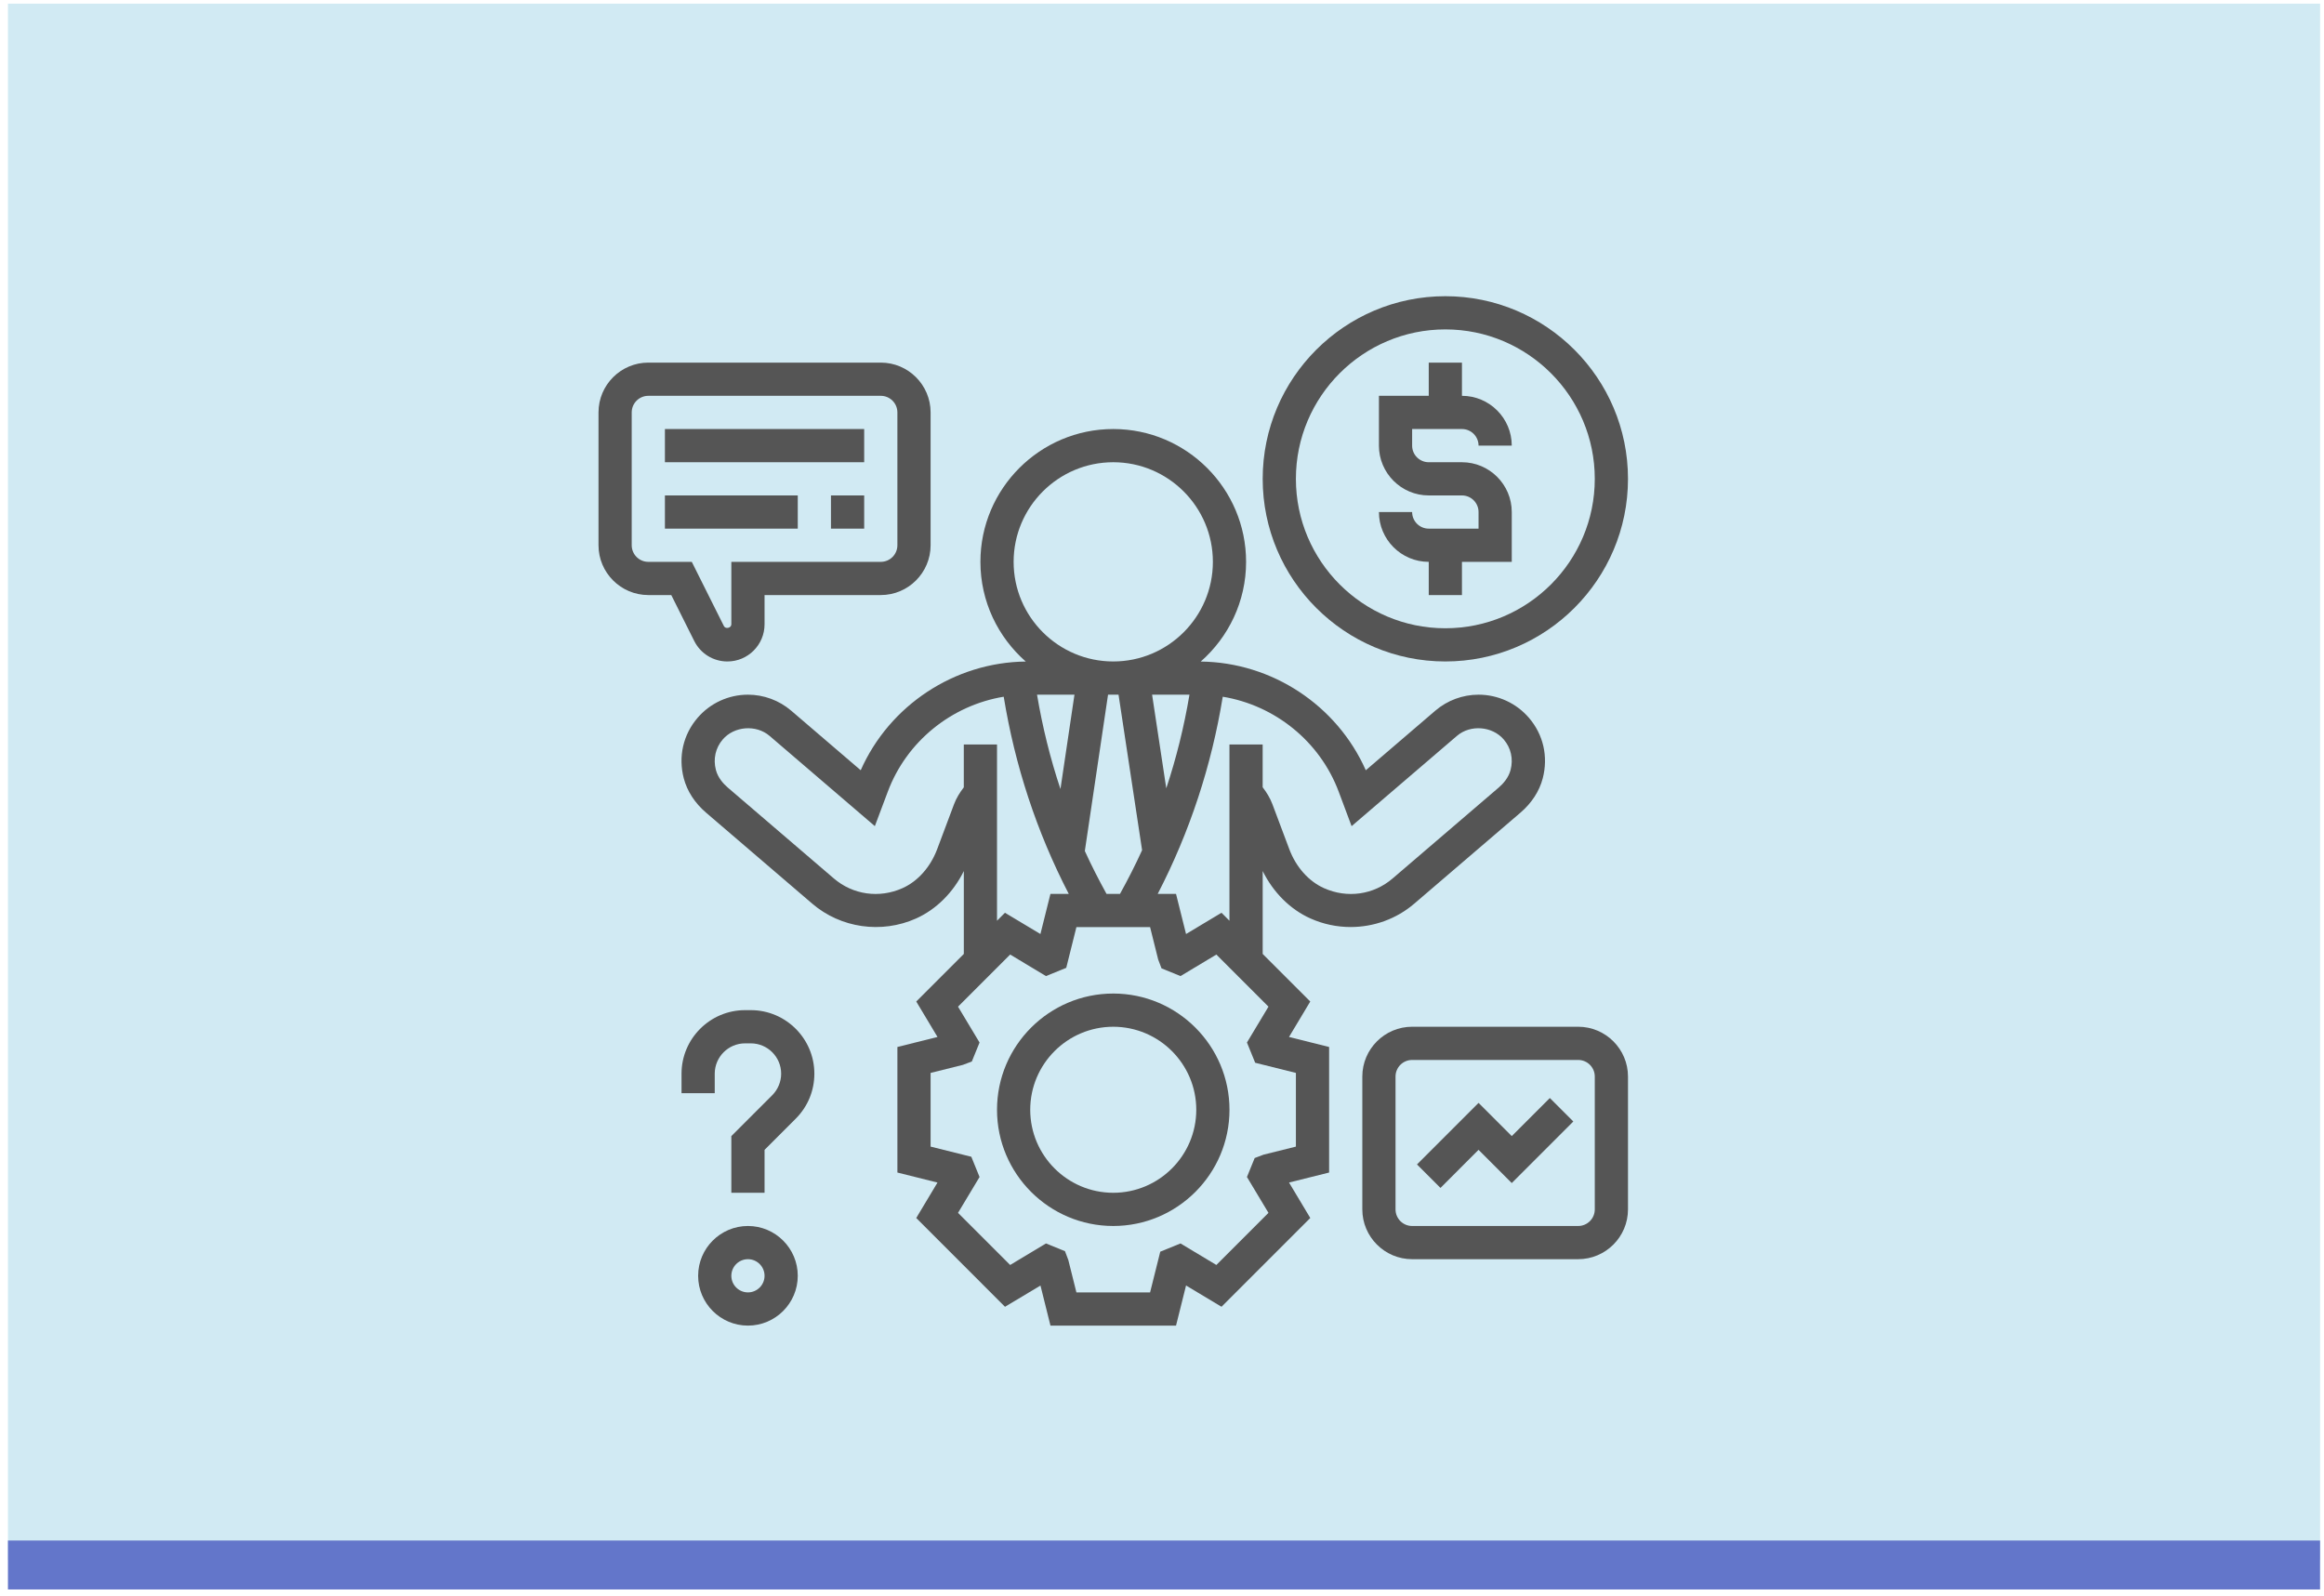 <?xml version="1.0" encoding="UTF-8"?> <svg xmlns="http://www.w3.org/2000/svg" width="246" height="169" viewBox="0 0 246 169" fill="none"> <path d="M0.841 165.133V0.385H245.584V165.133H0.841Z" fill="#1999C5" fill-opacity="0.2"></path> <rect x="0.841" y="163.079" width="244.743" height="5.181" fill="#6376CA"></rect> <path d="M138.719 97.23C140.077 97.838 141.527 98.135 142.967 98.135C145.405 98.135 147.813 97.286 149.707 95.657L160.935 86.035C162.13 85.013 162.949 83.752 163.303 82.392C163.9 80.097 163.368 77.764 161.844 75.991C160.504 74.433 158.561 73.539 156.508 73.539C154.833 73.539 153.207 74.14 151.933 75.231L144.572 81.54C141.529 74.671 134.657 70.115 127.099 70.032C130.036 67.452 131.901 63.682 131.901 59.478C131.901 51.725 125.593 45.417 117.84 45.417C110.087 45.417 103.779 51.725 103.779 59.478C103.779 63.682 105.644 67.452 108.579 70.031C101.019 70.113 94.149 74.671 91.108 81.538L83.745 75.228C82.471 74.14 80.845 73.539 79.172 73.539C77.119 73.539 75.175 74.433 73.839 75.991C72.314 77.766 71.781 80.098 72.379 82.395C72.736 83.756 73.555 85.016 74.748 86.037L85.972 95.657C88.99 98.249 93.303 98.868 96.965 97.232C99.105 96.275 100.902 94.477 102.023 92.212V100.984L96.987 106.02L99.237 109.774L94.991 110.834V124.125L99.235 125.185L96.986 128.939L106.382 138.336L110.136 136.086L111.194 140.329H124.485L125.545 136.084L129.3 138.334L138.696 128.937L136.446 125.183L140.689 124.125V110.834L136.444 109.774L138.694 106.02L133.658 100.984V92.21C134.78 94.476 136.576 96.274 138.719 97.23V97.23ZM117.13 94.63C116.307 93.138 115.534 91.627 114.831 90.087L117.288 73.539H118.399L120.893 90.001C120.179 91.57 119.392 93.112 118.552 94.63H117.13ZM109.772 73.539H113.734L112.251 83.527C111.168 80.279 110.345 76.943 109.772 73.539ZM123.452 83.452L121.951 73.539H125.907C125.338 76.917 124.524 80.227 123.452 83.452ZM107.294 59.478C107.294 53.662 112.024 48.932 117.84 48.932C123.656 48.932 128.386 53.662 128.386 59.478C128.386 65.294 123.656 70.023 117.84 70.023C112.024 70.023 107.294 65.294 107.294 59.478ZM102.021 78.812V83.348C101.599 83.895 101.234 84.478 100.989 85.129L99.205 89.885C98.492 91.788 97.151 93.296 95.527 94.022C93.07 95.121 90.282 94.725 88.257 92.987L77.031 83.366C76.581 82.979 75.998 82.344 75.778 81.506C75.474 80.344 75.739 79.168 76.502 78.281C77.717 76.861 80.037 76.687 81.457 77.898L92.604 87.454L93.975 83.805C95.973 78.471 100.731 74.665 106.245 73.755C107.435 81.061 109.737 88.066 113.131 94.63H111.191L110.131 98.875L106.377 96.625L105.536 97.469V78.812H102.021ZM132.864 112.504L137.174 113.579V121.38L133.748 122.234L132.81 122.589L131.992 124.598L134.27 128.393L128.753 133.91L124.958 131.632L122.816 132.504L121.74 136.813H113.94L113.085 133.388L112.73 132.449L110.721 131.632L106.927 133.91L101.409 128.393L103.687 124.598L102.816 122.455L98.506 121.38V113.579L101.932 112.725L102.87 112.37L103.687 110.361L101.409 106.566L106.927 101.049L110.721 103.327L112.864 102.455L113.94 98.146H121.74L122.594 101.571L122.949 102.51L124.958 103.327L128.753 101.049L134.27 106.566L131.992 110.361L132.864 112.504ZM129.3 96.625L125.545 98.875L124.485 94.63H122.545C125.939 88.066 128.241 81.061 129.431 73.755C134.945 74.664 139.705 78.471 141.703 83.805L143.069 87.456L154.219 77.901C155.639 76.683 157.958 76.861 159.176 78.283C159.939 79.168 160.202 80.344 159.898 81.506C159.68 82.344 159.097 82.979 158.647 83.366L147.417 92.989C145.396 94.729 142.608 95.121 140.151 94.022C138.525 93.296 137.184 91.788 136.471 89.885L134.687 85.132C134.442 84.48 134.079 83.888 133.655 83.338V78.812H130.14V97.469L129.3 96.625Z" fill="#555555"></path> <path d="M152.992 70.023C163.652 70.023 172.326 61.35 172.326 50.69C172.326 40.03 163.652 31.356 152.992 31.356C142.332 31.356 133.658 40.03 133.658 50.69C133.658 61.35 142.332 70.023 152.992 70.023ZM152.992 34.871C161.715 34.871 168.811 41.967 168.811 50.69C168.811 59.413 161.715 66.508 152.992 66.508C144.269 66.508 137.173 59.413 137.173 50.69C137.173 41.967 144.269 34.871 152.992 34.871Z" fill="#555555"></path> <path d="M151.235 55.962C150.264 55.962 149.477 55.175 149.477 54.205H145.962C145.962 57.112 148.327 59.478 151.235 59.478V62.993H154.75V59.478H160.023V54.205C160.023 51.298 157.657 48.932 154.75 48.932H151.235C150.264 48.932 149.477 48.145 149.477 47.174V45.417H154.75C155.72 45.417 156.507 46.204 156.507 47.174H160.023C160.023 44.267 157.657 41.901 154.75 41.901V38.386H151.235V41.901H145.962V47.174C145.962 50.081 148.327 52.447 151.235 52.447H154.75C155.72 52.447 156.507 53.235 156.507 54.205V55.962H151.235Z" fill="#555555"></path> <path d="M117.84 105.176C111.057 105.176 105.536 110.697 105.536 117.48C105.536 124.262 111.057 129.783 117.84 129.783C124.622 129.783 130.143 124.262 130.143 117.48C130.143 110.697 124.622 105.176 117.84 105.176ZM117.84 126.268C112.994 126.268 109.051 122.325 109.051 117.48C109.051 112.634 112.994 108.692 117.84 108.692C122.685 108.692 126.628 112.634 126.628 117.48C126.628 122.325 122.685 126.268 117.84 126.268Z" fill="#555555"></path> <path d="M76.999 70.023C79.166 70.023 80.929 68.261 80.929 66.094V62.993H93.233C96.14 62.993 98.506 60.627 98.506 57.72V43.659C98.506 40.752 96.14 38.386 93.233 38.386H68.626C65.719 38.386 63.353 40.752 63.353 43.659V57.72C63.353 60.627 65.719 62.993 68.626 62.993H71.055L73.486 67.853C74.155 69.19 75.502 70.023 76.999 70.023ZM68.626 59.478C67.656 59.478 66.868 58.69 66.868 57.72V43.659C66.868 42.689 67.656 41.901 68.626 41.901H93.233C94.203 41.901 94.99 42.689 94.99 43.659V57.72C94.99 58.69 94.203 59.478 93.233 59.478H77.414V66.094C77.416 66.48 76.799 66.623 76.628 66.278L73.227 59.478H68.626Z" fill="#555555"></path> <path d="M70.383 45.417H91.475V48.932H70.383V45.417Z" fill="#555555"></path> <path d="M70.383 52.447H84.445V55.962H70.383V52.447Z" fill="#555555"></path> <path d="M87.96 52.447H91.475V55.962H87.96V52.447Z" fill="#555555"></path> <path d="M167.053 108.691H149.477C146.57 108.691 144.204 111.057 144.204 113.964V128.025C144.204 130.932 146.57 133.298 149.477 133.298H167.053C169.96 133.298 172.326 130.932 172.326 128.025V113.964C172.326 111.057 169.96 108.691 167.053 108.691ZM168.811 128.025C168.811 128.996 168.023 129.783 167.053 129.783H149.477C148.507 129.783 147.719 128.996 147.719 128.025V113.964C147.719 112.994 148.507 112.207 149.477 112.207H167.053C168.023 112.207 168.811 112.994 168.811 113.964V128.025Z" fill="#555555"></path> <path d="M160.023 120.267L156.507 116.752L149.992 123.267L152.477 125.753L156.507 121.722L160.023 125.238L166.538 118.722L164.053 116.237L160.023 120.267Z" fill="#555555"></path> <path d="M79.474 106.934H78.869C75.161 106.934 72.141 109.953 72.141 113.662V115.722H75.656V113.662C75.656 111.89 77.098 110.449 78.869 110.449H79.474C81.246 110.449 82.687 111.89 82.687 113.662C82.687 114.507 82.344 115.337 81.747 115.935L77.414 120.267V126.268H80.929V121.723L84.232 118.42C85.503 117.149 86.202 115.46 86.202 113.662C86.202 109.953 83.183 106.934 79.474 106.934Z" fill="#555555"></path> <path d="M79.172 129.783C76.264 129.783 73.899 132.149 73.899 135.056C73.899 137.963 76.264 140.329 79.172 140.329C82.079 140.329 84.445 137.963 84.445 135.056C84.445 132.149 82.079 129.783 79.172 129.783ZM79.172 136.813C78.201 136.813 77.414 136.026 77.414 135.056C77.414 134.086 78.201 133.298 79.172 133.298C80.142 133.298 80.929 134.086 80.929 135.056C80.929 136.026 80.142 136.813 79.172 136.813Z" fill="#555555"></path> </svg> 